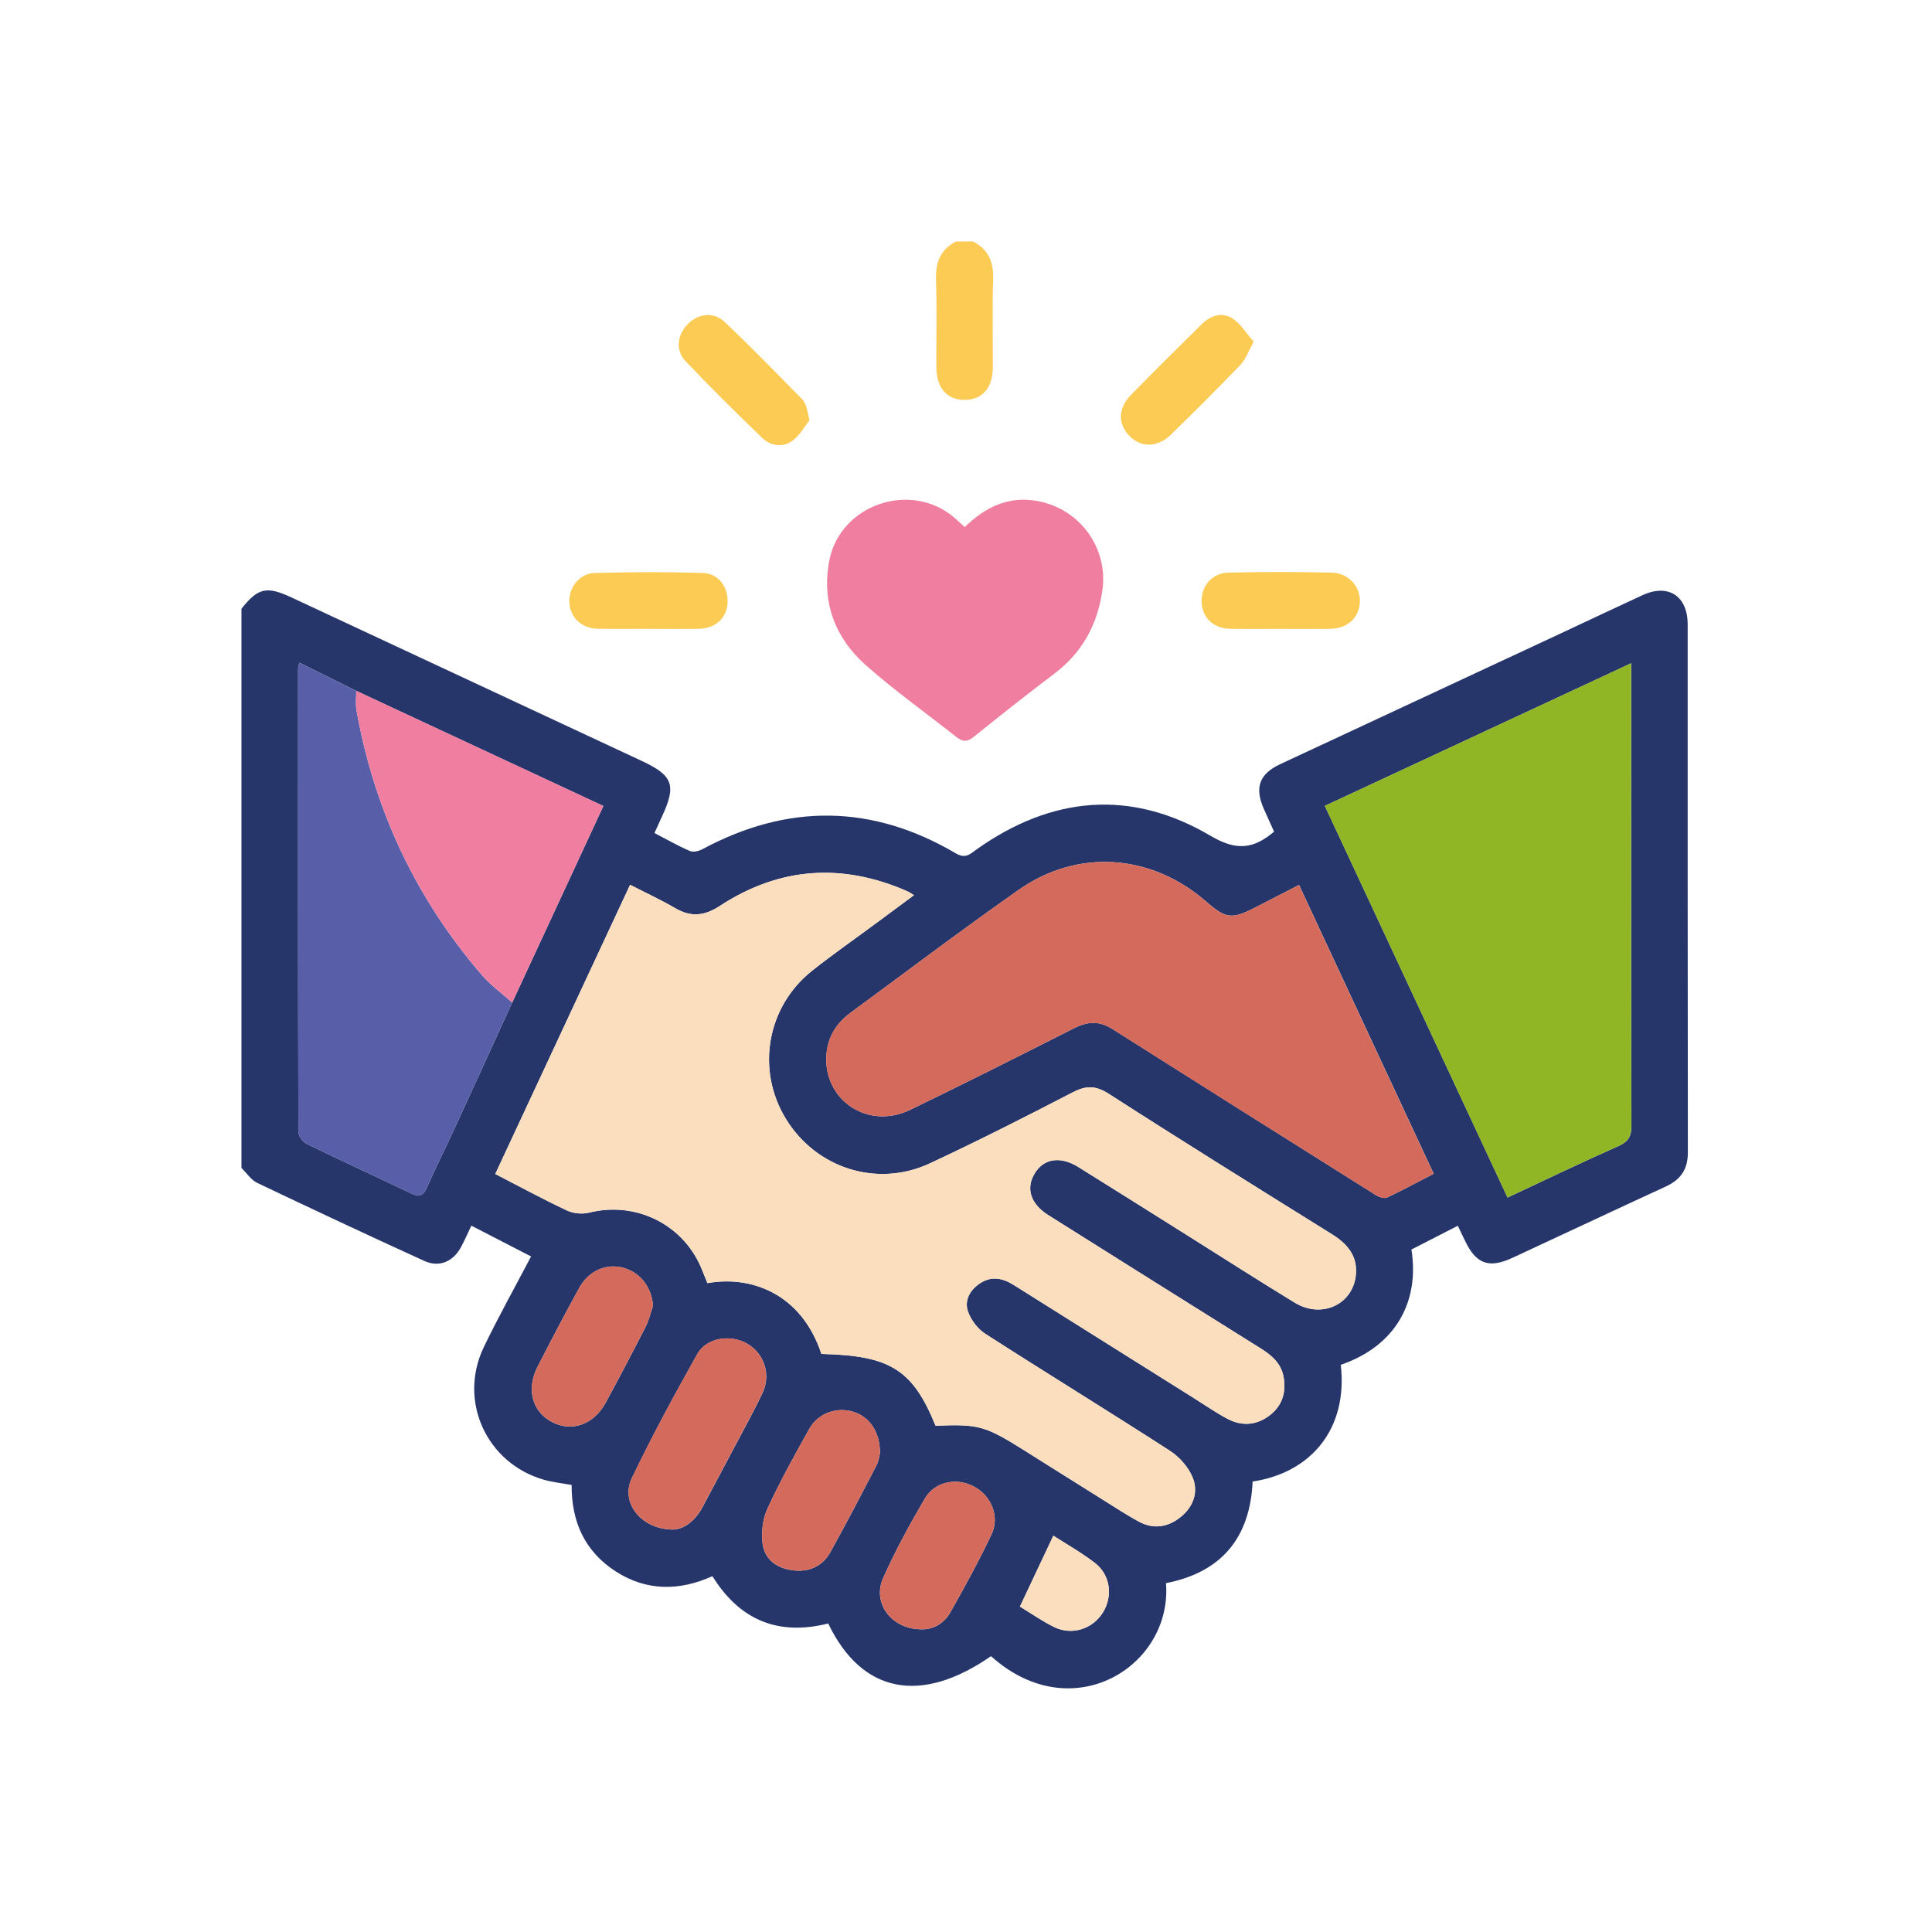 <svg xmlns="http://www.w3.org/2000/svg" id="Calque_1" data-name="Calque 1" viewBox="0 0 512 512"><defs><style>      .cls-1 {        fill: #90b625;      }      .cls-2 {        fill: #ef7ea0;      }      .cls-3 {        fill: #fccb54;      }      .cls-4 {        fill: #27366a;      }      .cls-5 {        fill: #585ea7;      }      .cls-6 {        fill: #d36a5c;      }      .cls-7 {        fill: #fbdebe;      }    </style></defs><path class="cls-4" d="M64,161.31c4.42-5.56,6.67-6.06,13.36-2.93,30.88,14.41,61.76,28.83,92.65,43.24,8.38,3.91,9.3,6.44,5.39,14.84-.63,1.34-1.23,2.7-1.96,4.3,3.23,1.68,6.24,3.4,9.4,4.77,.88,.38,2.37,.02,3.32-.49,22.61-12.15,45.03-11.92,67.15,1.11,2.6,1.53,3.81,.15,5.47-1.03,19.9-14.14,40.93-16.06,61.98-3.65,6.74,3.97,11.22,3.7,16.88-1.07-.82-1.82-1.77-3.92-2.71-6.03-2.51-5.64-1.2-9.27,4.32-11.85,24.69-11.51,49.39-23.02,74.08-34.53,7.33-3.42,14.63-6.89,21.97-10.27,6.8-3.13,11.95,.21,11.95,7.75,.01,46.65-.02,93.3,.05,139.96,0,4.48-1.91,7.19-5.85,9.01-13.56,6.24-27.06,12.6-40.6,18.88-6.29,2.92-9.69,1.66-12.63-4.56-.58-1.23-1.18-2.44-1.89-3.92-4.24,2.17-8.3,4.25-12.29,6.3,2.19,13.72-4.08,25.53-18.72,30.55,1.95,17.08-8,28.63-23.36,30.93-.68,14.88-8.21,24.04-22.96,26.93,1.74,21.96-24.85,38.74-46.37,19.35-18.63,12.92-34.24,9.85-43.15-8.66-13.08,3.29-23.36-.72-30.68-12.54-8.69,3.92-17.37,4.03-25.56-1.22-8.23-5.27-11.82-13.17-11.75-22.95-2.47-.45-4.93-.7-7.27-1.36-15.24-4.31-22.87-20.86-16.02-35.14,3.87-8.06,8.25-15.87,12.54-24.06-5.32-2.74-10.47-5.4-15.83-8.16-.99,2.07-1.77,3.9-2.71,5.64-2.1,3.9-5.79,5.52-9.75,3.71-14.82-6.76-29.58-13.67-44.29-20.69-1.64-.78-2.79-2.61-4.17-3.95,0-49.4,0-98.81,0-148.21Zm71.75,104.36c8.02-17.3,16.04-34.59,24.15-52.07-22.07-10.28-43.78-20.4-65.49-30.51-4.98-2.46-9.95-4.93-15.1-7.48-.18,.92-.31,1.28-.31,1.63-.01,40.88-.03,81.75,.07,122.62,0,1.1,1.08,2.73,2.09,3.22,9.16,4.47,18.45,8.7,27.63,13.12,2.15,1.03,3.31,.84,4.33-1.46,2.53-5.68,5.3-11.25,7.9-16.9,4.94-10.71,9.82-21.45,14.73-32.18Zm112.2,112.17c11.37-.47,13.13,.02,23.41,6.48,7.06,4.44,14.12,8.89,21.2,13.31,3.06,1.91,6.08,3.9,9.25,5.62,3.93,2.12,7.76,1.48,11.14-1.28,3.33-2.72,4.67-6.59,3.12-10.39-1.12-2.76-3.51-5.47-6.05-7.11-16.21-10.47-32.67-20.56-48.91-30.99-2-1.29-3.8-3.64-4.58-5.89-1.01-2.88,.42-5.61,3.05-7.41,3.1-2.11,6.09-1.51,9.07,.36,15.91,10.01,31.84,20,47.77,30,2.95,1.85,5.83,3.86,8.9,5.48,3.7,1.95,7.5,1.74,10.93-.77,3.46-2.53,4.63-6.08,3.93-10.23-.61-3.61-3.08-5.79-6.04-7.64-18.79-11.75-37.56-23.53-56.32-35.34-4.7-2.96-6.02-7.04-3.67-10.99,2.41-4.06,6.83-4.76,11.67-1.74,9.62,5.99,19.2,12.03,28.8,18.06,9.49,5.96,18.92,12.02,28.49,17.85,7.18,4.38,15.56,.45,16.22-7.54,.41-4.93-2.35-8.09-6.34-10.58-19.76-12.32-39.54-24.6-59.12-37.2-3.55-2.28-6.08-2.24-9.66-.38-12.48,6.47-25.03,12.83-37.76,18.78-13.97,6.53-30.11,1.36-38.15-11.72-8-13.01-5.14-29.76,6.92-39.33,5.56-4.41,11.4-8.47,17.11-12.7,3.23-2.39,6.46-4.78,9.87-7.31-.82-.5-1.22-.8-1.67-1-17.27-7.61-33.95-6.51-49.76,3.84-4.04,2.64-7.6,3.05-11.76,.64-3.84-2.23-7.89-4.11-12.03-6.24-11.98,25.7-23.83,51.11-35.73,76.64,6.57,3.39,12.69,6.71,18.98,9.67,1.69,.79,4.04,1.04,5.85,.58,12.61-3.17,25.38,3.28,30.07,15.41,.43,1.11,.9,2.22,1.33,3.27,11.14-2.04,24.8,2.42,30.2,18.76,18.27,.43,24.17,4.14,30.26,19.04Zm103.15-164.27c16.25,34.84,32.3,69.24,48.42,103.79,10.04-4.69,19.55-9.29,29.21-13.56,2.68-1.18,3.63-2.49,3.62-5.48-.11-39.41-.07-78.82-.07-118.23,0-1.22,0-2.44,0-4.32-27.23,12.68-53.98,25.13-81.17,37.79Zm-6.85,20.96c-4.14,2.13-7.89,4.06-11.64,5.98-6.18,3.17-7.74,2.98-12.99-1.6-14.51-12.64-33.97-14.1-49.65-3.09-15.09,10.59-29.81,21.71-44.66,32.64-3.8,2.8-6.07,6.6-6.32,11.37-.62,11.9,11.17,19.62,22.18,14.3,14.56-7.04,29.01-14.32,43.43-21.63,3.54-1.8,6.69-2.03,10.16,.17,23.25,14.73,46.54,29.39,69.85,44.03,.83,.52,2.22,1,2.95,.66,4.13-1.93,8.14-4.12,12.38-6.31-11.97-25.68-23.74-50.91-35.68-76.53Zm-165.93,170.82c2.73-.05,5.78-2.1,7.77-5.79,2.48-4.6,4.92-9.22,7.36-13.85,2.9-5.5,5.95-10.94,8.62-16.55,2.31-4.85,.44-10.41-3.95-13.01-4.4-2.61-10.86-1.71-13.31,2.66-6.09,10.84-12.04,21.79-17.4,33.01-3.01,6.29,2.38,13.46,10.92,13.54Zm54.88-20.27c.02-5.67-2.83-9.65-7.08-10.94-4.39-1.34-9.3,.35-11.63,4.5-3.9,6.93-7.76,13.91-11.09,21.12-1.27,2.77-1.69,6.33-1.3,9.37,.56,4.27,3.93,6.54,8.13,7.03,4.16,.49,7.72-1.05,9.79-4.77,4.23-7.6,8.25-15.32,12.25-23.05,.66-1.28,.81-2.82,.92-3.26Zm-60.14-39.05c-.39-4.92-3.36-8.83-7.92-10.06-4.48-1.21-9.11,.77-11.65,5.36-3.79,6.86-7.4,13.82-10.99,20.79-3.11,6.02-1.47,12.04,3.88,14.77,5.22,2.67,11.01,.61,14.14-5.17,3.61-6.68,7.15-13.39,10.6-20.15,.88-1.73,1.3-3.69,1.94-5.54Zm70.92,85.75c3.04,.16,6.08-1.33,7.85-4.46,3.85-6.82,7.64-13.7,10.97-20.79,2.18-4.64-.13-10.08-4.52-12.49-4.65-2.55-10.47-1.51-13.18,3.09-4.03,6.85-7.86,13.88-11.08,21.14-2.9,6.52,2.16,13.4,9.96,13.51Zm26.31-6.01c3.07,1.86,5.92,3.87,9,5.39,4.75,2.34,10.24,.59,12.99-3.83,2.68-4.3,2-9.93-2.08-13.09-3.59-2.77-7.59-5.02-11.05-7.26-2.98,6.32-5.8,12.31-8.86,18.79Z"></path><path class="cls-3" d="M257.87,64c4.16,2.13,5.47,5.56,5.32,10.13-.25,7.71-.05,15.43-.08,23.14-.02,5.54-2.78,8.71-7.49,8.7-4.7,0-7.46-3.17-7.48-8.71-.03-7.71,.17-15.43-.08-23.14-.15-4.57,1.15-8.01,5.32-10.13h4.49Z"></path><path class="cls-2" d="M255.66,139.69c5.47-5.32,11.52-8.25,19.07-6.95,11.44,1.97,19.14,12.58,17.38,24.01-1.36,8.88-5.34,16.19-12.6,21.7-7.25,5.49-14.4,11.13-21.48,16.84-1.71,1.38-2.93,1.33-4.55,.05-8.01-6.35-16.38-12.28-24.02-19.05-8.13-7.21-11.75-16.64-9.72-27.58,2.78-14.98,21.62-21.44,33.16-11.53,.85,.73,1.65,1.5,2.75,2.51Z"></path><path class="cls-3" d="M214.53,111.38c-1.25,1.55-2.56,4.01-4.6,5.48-2.54,1.84-5.72,1.32-7.95-.82-6.9-6.64-13.71-13.4-20.31-20.33-2.71-2.85-2.2-6.98,.56-9.78,2.76-2.81,6.8-3.43,9.76-.65,7.06,6.65,13.79,13.65,20.62,20.54,.5,.51,.8,1.26,1.05,1.95,.29,.81,.42,1.68,.87,3.61Z"></path><path class="cls-3" d="M171.84,166.65c-4.48,0-8.96,.07-13.43-.02-4.35-.09-7.38-3.05-7.54-7.14-.15-3.76,2.67-7.5,6.71-7.63,9.57-.3,19.15-.32,28.72-.01,4.22,.14,6.82,3.91,6.51,8.08-.29,3.91-3.24,6.62-7.52,6.71-4.48,.09-8.96,.02-13.43,.02Z"></path><path class="cls-3" d="M339.47,166.66c-4.48,0-8.96,.07-13.43-.02-4.45-.09-7.43-2.91-7.6-7.02-.17-4.29,2.72-7.78,7.19-7.88,9.08-.2,18.16-.2,27.24,0,4.45,.09,7.64,3.67,7.52,7.69-.13,4.23-3.24,7.14-7.86,7.22-4.35,.07-8.71,.02-13.06,.02Z"></path><path class="cls-3" d="M332.25,90.54c-1.45,2.6-2.12,4.69-3.49,6.11-6.03,6.28-12.21,12.43-18.44,18.52-3.54,3.46-7.86,3.51-10.97,.4-3.16-3.16-3.1-7.4,.38-10.93,6.19-6.3,12.46-12.53,18.75-18.74,2.34-2.31,5.37-3.3,8.15-1.5,2.17,1.41,3.64,3.9,5.62,6.14Z"></path><path class="cls-7" d="M247.95,377.84c-6.09-14.91-11.99-18.62-30.26-19.04-5.4-16.34-19.06-20.8-30.2-18.76-.43-1.05-.9-2.15-1.33-3.27-4.69-12.13-17.46-18.58-30.07-15.41-1.81,.45-4.16,.21-5.85-.58-6.29-2.96-12.41-6.29-18.98-9.67,11.9-25.53,23.75-50.94,35.73-76.64,4.14,2.13,8.19,4.01,12.03,6.24,4.16,2.42,7.72,2.01,11.76-.64,15.82-10.35,32.49-11.45,49.76-3.84,.45,.2,.85,.5,1.67,1-3.42,2.53-6.64,4.92-9.87,7.31-5.71,4.22-11.55,8.28-17.11,12.7-12.06,9.57-14.92,26.32-6.92,39.33,8.04,13.08,24.18,18.25,38.15,11.72,12.73-5.95,25.28-12.31,37.76-18.78,3.58-1.86,6.11-1.9,9.66,.38,19.58,12.6,39.36,24.88,59.12,37.2,3.99,2.49,6.74,5.65,6.34,10.58-.66,7.98-9.03,11.92-16.22,7.54-9.57-5.83-19-11.89-28.49-17.85-9.6-6.02-19.18-12.07-28.8-18.06-4.84-3.02-9.27-2.32-11.67,1.74-2.34,3.95-1.03,8.03,3.67,10.99,18.76,11.8,37.53,23.59,56.32,35.34,2.96,1.85,5.43,4.03,6.04,7.64,.7,4.15-.47,7.7-3.93,10.23-3.43,2.51-7.23,2.73-10.93,.77-3.08-1.62-5.95-3.63-8.9-5.48-15.93-9.99-31.86-19.98-47.77-30-2.98-1.87-5.97-2.47-9.07-.36-2.64,1.8-4.06,4.53-3.05,7.41,.78,2.25,2.58,4.61,4.58,5.89,16.24,10.43,32.7,20.52,48.91,30.99,2.53,1.64,4.92,4.35,6.05,7.11,1.55,3.8,.21,7.68-3.12,10.39-3.38,2.76-7.21,3.4-11.14,1.28-3.17-1.71-6.19-3.7-9.25-5.62-7.07-4.42-14.13-8.87-21.2-13.31-10.28-6.46-12.04-6.94-23.41-6.48Z"></path><path class="cls-1" d="M351.09,213.56c27.19-12.66,53.94-25.11,81.17-37.79,0,1.88,0,3.1,0,4.32,0,39.41-.04,78.82,.07,118.23,0,2.99-.94,4.3-3.62,5.48-9.65,4.27-19.16,8.86-29.21,13.56-16.12-34.55-32.16-68.95-48.42-103.79Z"></path><path class="cls-6" d="M344.24,234.53c11.94,25.62,23.71,50.85,35.68,76.53-4.23,2.19-8.25,4.38-12.38,6.31-.73,.34-2.13-.14-2.95-.66-23.31-14.63-46.61-29.29-69.85-44.03-3.47-2.2-6.61-1.96-10.16-.17-14.43,7.31-28.87,14.59-43.43,21.63-11,5.31-22.8-2.4-22.18-14.3,.25-4.77,2.52-8.57,6.32-11.37,14.85-10.93,29.58-22.05,44.66-32.64,15.68-11.01,35.14-9.56,49.65,3.09,5.25,4.58,6.81,4.77,12.99,1.6,3.75-1.92,7.5-3.85,11.64-5.98Z"></path><path class="cls-5" d="M135.75,265.67c-4.91,10.73-9.79,21.46-14.73,32.18-2.6,5.65-5.38,11.22-7.9,16.9-1.02,2.3-2.18,2.5-4.33,1.46-9.19-4.42-18.47-8.65-27.63-13.12-1.01-.49-2.09-2.12-2.09-3.22-.1-40.87-.08-81.75-.07-122.62,0-.35,.13-.7,.31-1.63,5.15,2.55,10.13,5.01,15.1,7.48,0,1.72-.23,3.49,.07,5.16,4.7,26.39,15.72,49.82,33.22,70.14,2.35,2.72,5.35,4.87,8.05,7.29Z"></path><path class="cls-2" d="M135.75,265.67c-2.7-2.42-5.71-4.57-8.05-7.29-17.5-20.31-28.52-43.75-33.22-70.14-.3-1.67-.06-3.44-.07-5.16,21.71,10.12,43.42,20.23,65.49,30.51-8.1,17.47-16.13,34.77-24.15,52.07Z"></path><path class="cls-6" d="M178.31,405.34c-8.53-.07-13.93-7.24-10.92-13.54,5.37-11.21,11.31-22.16,17.4-33.01,2.45-4.37,8.91-5.28,13.31-2.66,4.39,2.61,6.26,8.17,3.95,13.01-2.68,5.61-5.72,11.05-8.62,16.55-2.44,4.62-4.87,9.25-7.36,13.85-1.99,3.69-5.04,5.74-7.77,5.79Z"></path><path class="cls-6" d="M233.19,385.07c-.12,.44-.26,1.98-.92,3.26-4,7.72-8.02,15.44-12.25,23.05-2.07,3.72-5.62,5.25-9.79,4.77-4.19-.49-7.57-2.76-8.13-7.03-.4-3.04,.02-6.6,1.3-9.37,3.32-7.21,7.19-14.19,11.09-21.12,2.33-4.15,7.23-5.83,11.63-4.5,4.24,1.29,7.1,5.28,7.08,10.94Z"></path><path class="cls-6" d="M173.06,346.02c-.63,1.85-1.06,3.81-1.94,5.54-3.45,6.76-7,13.47-10.6,20.15-3.12,5.78-8.91,7.84-14.14,5.17-5.35-2.74-6.99-8.76-3.88-14.77,3.59-6.97,7.21-13.93,10.99-20.79,2.53-4.59,7.16-6.56,11.65-5.36,4.56,1.23,7.53,5.14,7.92,10.06Z"></path><path class="cls-6" d="M243.98,431.77c-7.79-.1-12.86-6.98-9.96-13.51,3.22-7.26,7.05-14.28,11.08-21.14,2.7-4.59,8.53-5.64,13.18-3.09,4.39,2.41,6.71,7.85,4.52,12.49-3.33,7.08-7.12,13.97-10.97,20.79-1.76,3.12-4.81,4.62-7.85,4.46Z"></path><path class="cls-7" d="M270.29,425.75c3.06-6.48,5.88-12.48,8.86-18.79,3.46,2.24,7.46,4.49,11.05,7.26,4.08,3.16,4.76,8.78,2.08,13.09-2.75,4.42-8.25,6.18-12.99,3.83-3.08-1.52-5.93-3.53-9-5.39Z"></path></svg>